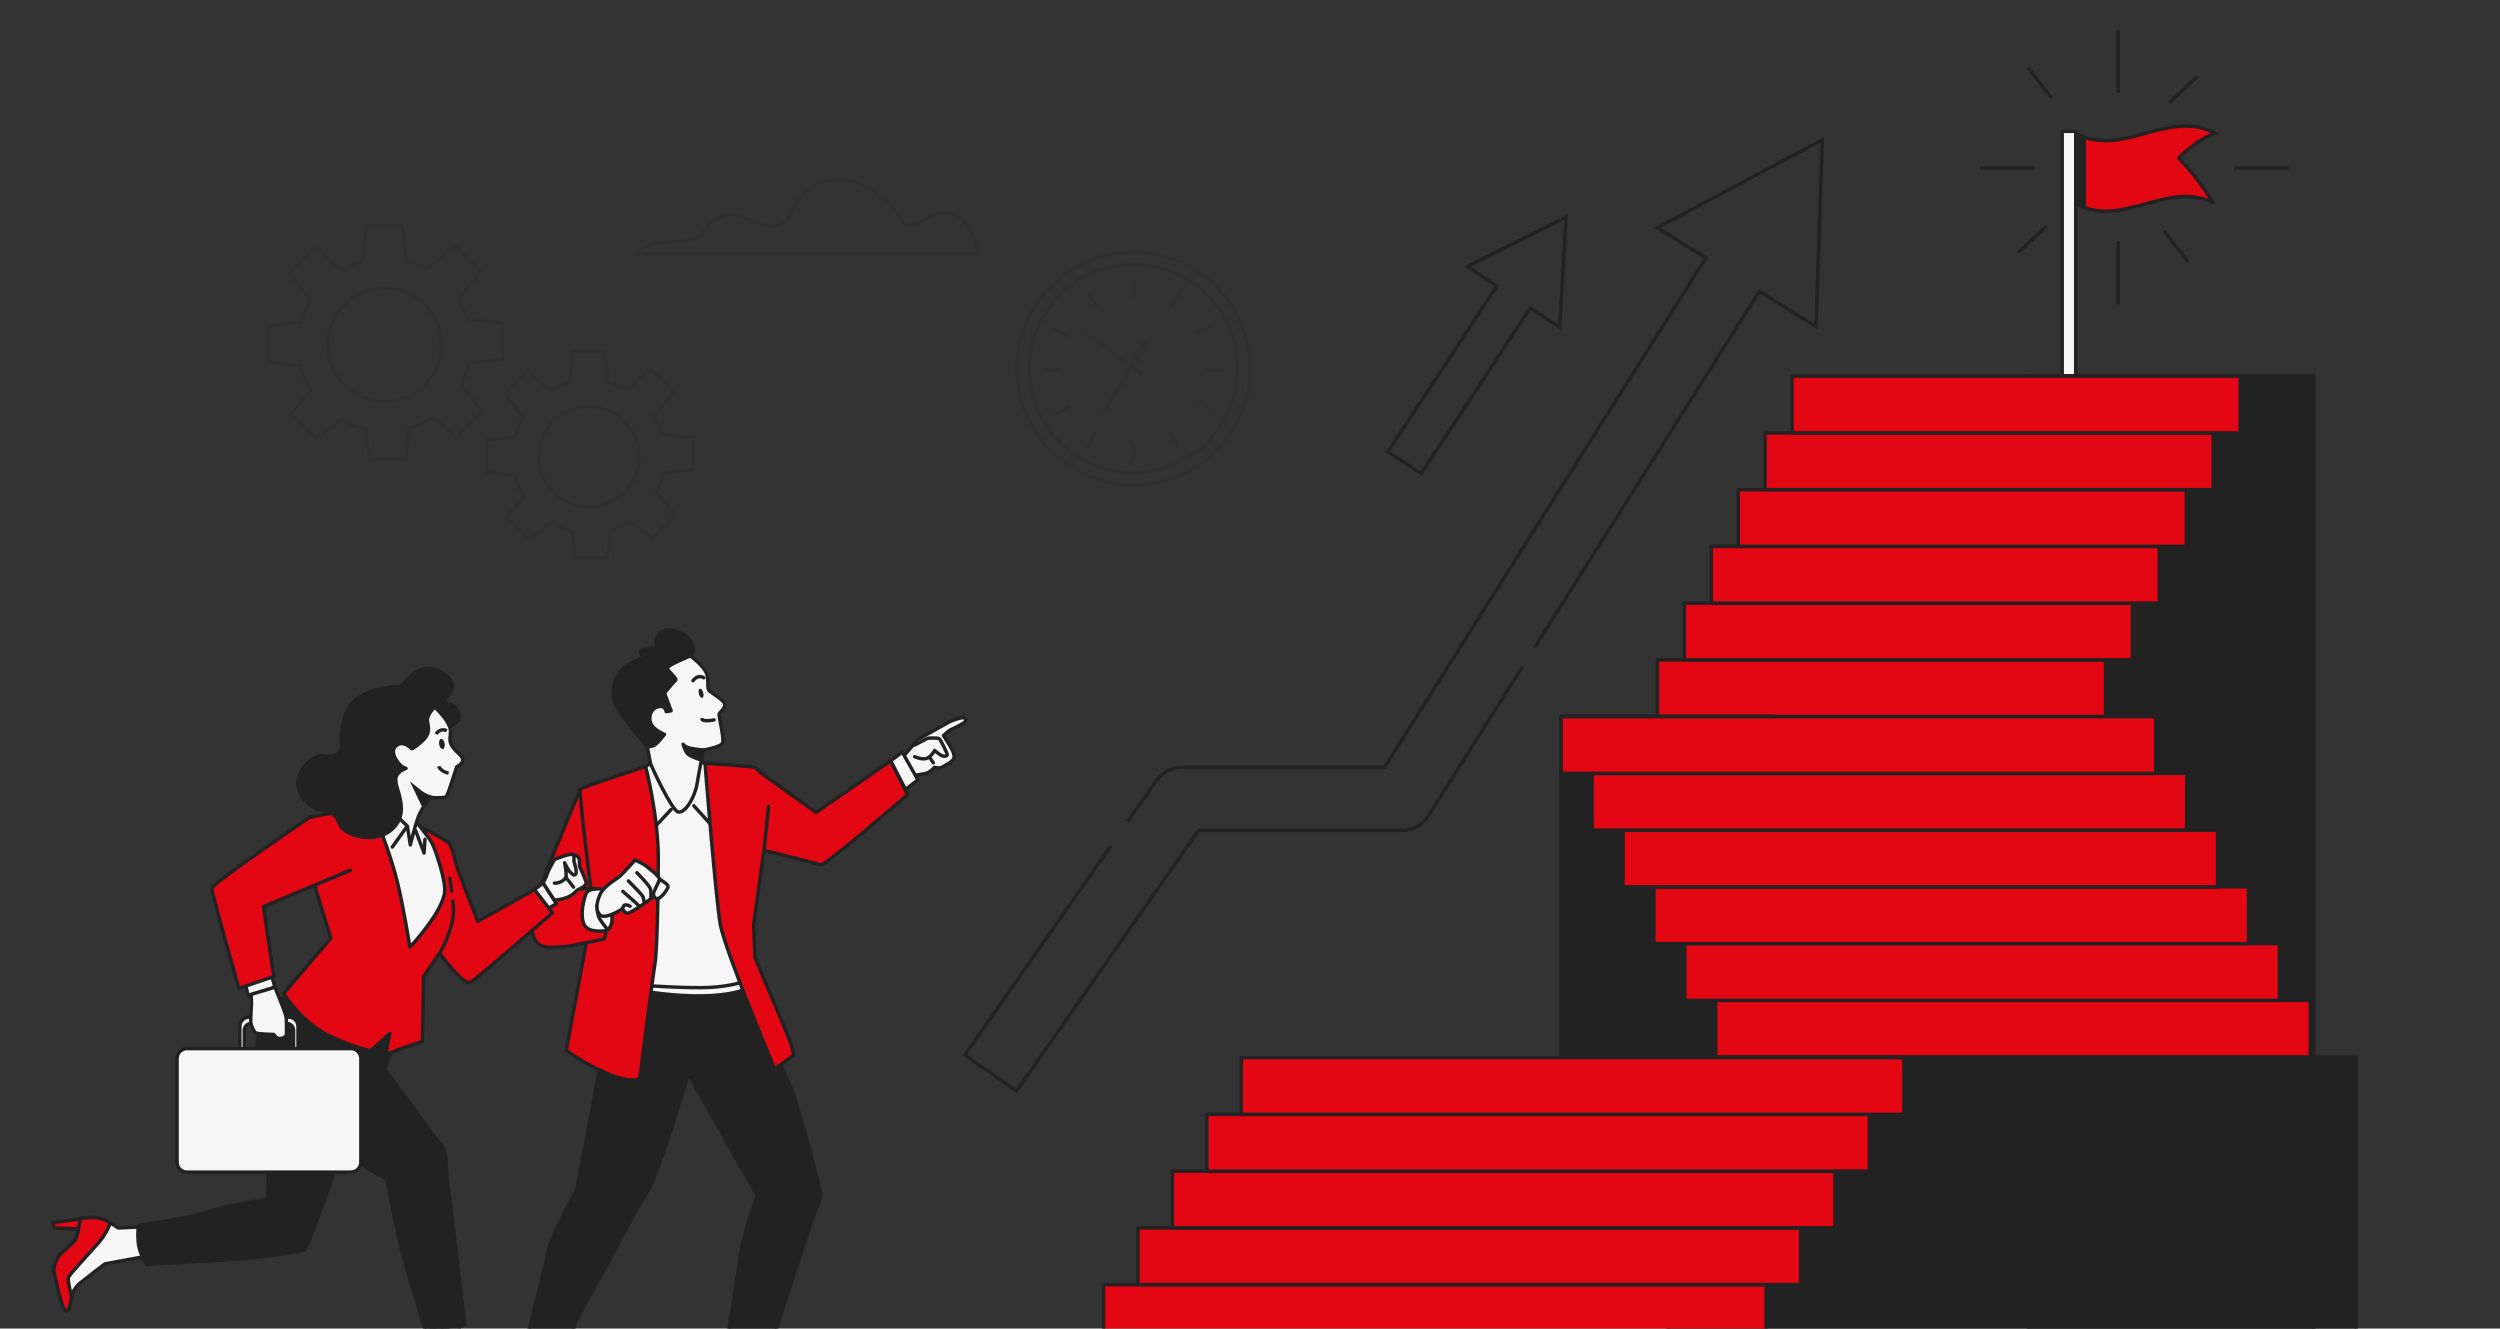 <?xml version="1.0" encoding="UTF-8"?> <svg xmlns="http://www.w3.org/2000/svg" width="621" height="330" viewBox="0 0 621 330" fill="none"><rect x="0" y="0" width="621" height="330" fill="#333333" stroke="none"/><g clip-path="url(#clip0_10072_44718)"><path d="M515.608 32.633H512.247V93.607H515.608V32.633Z" fill="#F6F6F6" stroke="#222222" stroke-width="0.858" stroke-miterlimit="10" stroke-linecap="round" stroke-linejoin="round"></path><path d="M549.721 50.357C546.88 45.721 544.04 42.196 541.198 39.215C544.221 36.338 547.244 34.079 550.267 33.118C538.724 26.809 527.18 39.427 515.636 33.118C515.636 38.959 515.636 44.801 515.636 50.642C526.998 56.851 538.359 44.727 549.721 50.357Z" fill="#E30613" stroke="#222222" stroke-width="0.858" stroke-miterlimit="10" stroke-linecap="round" stroke-linejoin="round"></path><path d="M517.712 34.054C517.02 33.803 516.328 33.497 515.636 33.119V50.643C516.328 51.021 517.02 51.328 517.712 51.579V34.054Z" fill="#222222" stroke="#222222" stroke-width="0.858" stroke-miterlimit="10" stroke-linecap="round" stroke-linejoin="round"></path><path d="M526.13 7.426V23.091" stroke="#222222" stroke-width="0.858" stroke-miterlimit="10"></path><path d="M526.13 59.926V75.592" stroke="#222222" stroke-width="0.858" stroke-miterlimit="10"></path><path d="M554.92 41.721H568.469" stroke="#222222" stroke-width="0.858" stroke-miterlimit="10"></path><path d="M491.835 41.721H505.383" stroke="#222222" stroke-width="0.858" stroke-miterlimit="10"></path><path d="M503.689 16.742L509.617 24.364" stroke="#222222" stroke-width="0.858" stroke-miterlimit="10"></path><path d="M537.561 57.387L543.489 65.008" stroke="#222222" stroke-width="0.858" stroke-miterlimit="10"></path><path d="M501.275 62.795L508.353 56.228" stroke="#222222" stroke-width="0.858" stroke-miterlimit="10"></path><path d="M538.825 25.521L545.902 18.953" stroke="#222222" stroke-width="0.858" stroke-miterlimit="10"></path><path d="M574.812 93.328H503.881V347.276H574.812V93.328Z" fill="#222222" stroke="#222222" stroke-width="0.858" stroke-miterlimit="10" stroke-linecap="round" stroke-linejoin="round"></path><path d="M523.012 163.908H411.701V178.002H523.012V163.908Z" fill="#E30613" stroke="#222222" stroke-width="0.858" stroke-miterlimit="10" stroke-linecap="round" stroke-linejoin="round"></path><path d="M529.7 149.814H418.39V163.908H529.7V149.814Z" fill="#E30613" stroke="#222222" stroke-width="0.858" stroke-miterlimit="10" stroke-linecap="round" stroke-linejoin="round"></path><path d="M536.39 135.719H425.079V149.813H536.39V135.719Z" fill="#E30613" stroke="#222222" stroke-width="0.858" stroke-miterlimit="10" stroke-linecap="round" stroke-linejoin="round"></path><path d="M543.078 121.627H431.768V135.721H543.078V121.627Z" fill="#E30613" stroke="#222222" stroke-width="0.858" stroke-miterlimit="10" stroke-linecap="round" stroke-linejoin="round"></path><path d="M549.768 107.533H438.457V121.627H549.768V107.533Z" fill="#E30613" stroke="#222222" stroke-width="0.858" stroke-miterlimit="10" stroke-linecap="round" stroke-linejoin="round"></path><path d="M556.458 93.438H445.147V107.531H556.458V93.438Z" fill="#E30613" stroke="#222222" stroke-width="0.858" stroke-miterlimit="10" stroke-linecap="round" stroke-linejoin="round"></path><path d="M440.404 177.912H387.767V262.585H440.404V177.912Z" fill="#222222" stroke="#222222" stroke-width="0.858" stroke-miterlimit="10" stroke-linecap="round" stroke-linejoin="round"></path><path d="M426.185 262.586H573.892V248.492L426.185 248.492V262.586Z" fill="#E30613" stroke="#222222" stroke-width="0.858" stroke-miterlimit="10" stroke-linecap="round" stroke-linejoin="round"></path><path d="M418.506 248.492L566.212 248.492V234.398L418.506 234.398V248.492Z" fill="#E30613" stroke="#222222" stroke-width="0.858" stroke-miterlimit="10" stroke-linecap="round" stroke-linejoin="round"></path><path d="M410.827 234.398L558.534 234.398V220.305L410.827 220.305V234.398Z" fill="#E30613" stroke="#222222" stroke-width="0.858" stroke-miterlimit="10" stroke-linecap="round" stroke-linejoin="round"></path><path d="M403.149 220.305L550.855 220.305V206.211L403.149 206.211V220.305Z" fill="#E30613" stroke="#222222" stroke-width="0.858" stroke-miterlimit="10" stroke-linecap="round" stroke-linejoin="round"></path><path d="M395.47 206.211L543.176 206.211V192.117L395.47 192.117V206.211Z" fill="#E30613" stroke="#222222" stroke-width="0.858" stroke-miterlimit="10" stroke-linecap="round" stroke-linejoin="round"></path><path d="M387.791 192.115L535.497 192.115V178.021L387.791 178.021V192.115Z" fill="#E30613" stroke="#222222" stroke-width="0.858" stroke-miterlimit="10" stroke-linecap="round" stroke-linejoin="round"></path><path d="M585.307 262.605H414.303V347.278H585.307V262.605Z" fill="#222222" stroke="#222222" stroke-width="0.858" stroke-miterlimit="10" stroke-linecap="round" stroke-linejoin="round"></path><path d="M438.704 319.092H274.109V333.186H438.704V319.092Z" fill="#E30613" stroke="#222222" stroke-width="0.858" stroke-miterlimit="10" stroke-linecap="round" stroke-linejoin="round"></path><path d="M447.261 304.996H282.667V319.09H447.261V304.996Z" fill="#E30613" stroke="#222222" stroke-width="0.858" stroke-miterlimit="10" stroke-linecap="round" stroke-linejoin="round"></path><path d="M455.818 290.904H291.223V304.998H455.818V290.904Z" fill="#E30613" stroke="#222222" stroke-width="0.858" stroke-miterlimit="10" stroke-linecap="round" stroke-linejoin="round"></path><path d="M464.376 276.811H299.781V290.904H464.376V276.811Z" fill="#E30613" stroke="#222222" stroke-width="0.858" stroke-miterlimit="10" stroke-linecap="round" stroke-linejoin="round"></path><path d="M472.932 262.715H308.337V276.809H472.932V262.715Z" fill="#E30613" stroke="#222222" stroke-width="0.858" stroke-miterlimit="10" stroke-linecap="round" stroke-linejoin="round"></path><g opacity="0.15"><path d="M224.864 55.825C224.864 55.825 217.664 43.826 207.266 44.626C196.868 45.426 198.067 54.225 193.668 55.825C189.269 57.424 184.469 52.225 180.07 53.425C175.671 54.624 175.271 58.624 172.071 59.424C168.871 60.224 167.672 59.824 164.072 60.224C160.472 60.623 158.073 63.023 158.073 63.023H243.262C243.262 63.023 241.262 54.624 236.462 53.025C231.663 51.426 228.863 56.625 224.864 55.825Z" stroke="#222222" stroke-width="0.858" stroke-miterlimit="10"></path></g><g opacity="0.15"><path d="M124.939 89.256V80.205L116.072 79.263C115.532 77.519 114.775 75.871 113.833 74.347L119.377 67.486L112.977 61.086L105.909 66.797C104.373 65.948 102.722 65.281 100.985 64.826L100.05 56.025H90.999L90.064 64.826C88.235 65.305 86.504 66.021 84.899 66.935L78.28 61.587L71.88 67.987L77.129 74.484C76.086 76.203 75.279 78.081 74.748 80.071L66.818 80.914V89.965L74.647 90.796C75.176 92.939 76.022 94.957 77.139 96.794L72.38 102.684L78.78 109.084L84.765 104.249C86.651 105.341 88.716 106.155 90.908 106.634L91.706 114.145H100.757L101.595 106.261C103.647 105.658 105.572 104.758 107.32 103.609L113.476 108.584L119.876 102.184L114.57 95.615C115.464 93.914 116.136 92.08 116.55 90.148L124.939 89.256ZM81.418 85.63C81.418 77.839 87.734 71.522 95.525 71.522C103.317 71.522 109.633 77.839 109.633 85.63C109.633 93.421 103.317 99.738 95.525 99.738C87.734 99.738 81.418 93.421 81.418 85.63Z" stroke="#222222" stroke-width="0.858" stroke-miterlimit="10"></path><path d="M172.242 116.674V108.677L164.407 107.845C163.93 106.304 163.261 104.848 162.43 103.502L167.327 97.44L161.674 91.786L155.429 96.831C154.072 96.081 152.614 95.491 151.079 95.09L150.253 87.314H142.256L141.43 95.09C139.814 95.513 138.284 96.146 136.867 96.953L131.018 92.229L125.364 97.883L130.002 103.623C129.08 105.142 128.367 106.801 127.898 108.56L120.893 109.304V117.3L127.81 118.035C128.276 119.927 129.024 121.711 130.011 123.332L125.807 128.537L131.461 134.19L136.749 129.918C138.415 130.883 140.24 131.602 142.176 132.026L142.882 138.661H150.878L151.618 131.695C153.431 131.162 155.132 130.367 156.675 129.353L162.115 133.748L167.769 128.094L163.08 122.291C163.869 120.787 164.464 119.167 164.83 117.46L172.242 116.674ZM133.79 113.47C133.79 106.586 139.37 101.005 146.255 101.005C153.138 101.005 158.719 106.585 158.719 113.47C158.719 120.354 153.139 125.934 146.255 125.934C139.371 125.933 133.79 120.353 133.79 113.47Z" stroke="#222222" stroke-width="0.858" stroke-miterlimit="10"></path></g><g opacity="0.15"><path d="M281.555 120.512C297.538 120.512 310.495 107.555 310.495 91.571C310.495 75.588 297.538 62.631 281.555 62.631C265.571 62.631 252.614 75.588 252.614 91.571C252.614 107.555 265.571 120.512 281.555 120.512Z" stroke="#222222" stroke-width="0.858" stroke-miterlimit="10"></path><path d="M273.372 103.962L273.098 103.728L284.275 83.871L285.847 84.833L273.372 103.962Z" fill="#222222"></path><path d="M283.573 93.448L269.3 82.423L269.417 82.07L284.126 92.712L283.573 93.448Z" fill="#222222"></path><path d="M281.555 117.452C295.849 117.452 307.436 105.865 307.436 91.571C307.436 77.277 295.849 65.689 281.555 65.689C267.261 65.689 255.673 77.277 255.673 91.571C255.673 105.865 267.261 117.452 281.555 117.452Z" stroke="#222222" stroke-width="0.858" stroke-miterlimit="10"></path><path d="M274.237 102.652L273.993 102.442L283.988 84.684L285.393 85.545L274.237 102.652Z" fill="#222222"></path><path d="M283.36 93.247L270.595 83.387L270.7 83.072L283.854 92.588L283.36 93.247Z" fill="#222222"></path><path d="M281.555 69.385V73.887" stroke="#222222" stroke-width="0.858" stroke-miterlimit="10"></path><path d="M281.555 109.908V114.411" stroke="#222222" stroke-width="0.858" stroke-miterlimit="10"></path><path d="M304.067 91.897H299.565" stroke="#222222" stroke-width="0.858" stroke-miterlimit="10"></path><path d="M263.545 91.897H259.043" stroke="#222222" stroke-width="0.858" stroke-miterlimit="10"></path><path d="M301.123 80.766L297.209 82.992" stroke="#222222" stroke-width="0.858" stroke-miterlimit="10"></path><path d="M265.9 100.801L261.986 103.027" stroke="#222222" stroke-width="0.858" stroke-miterlimit="10"></path><path d="M293.135 72.592L290.819 76.452" stroke="#222222" stroke-width="0.858" stroke-miterlimit="10"></path><path d="M272.29 107.342L269.974 111.203" stroke="#222222" stroke-width="0.858" stroke-miterlimit="10"></path><path d="M270.238 72.438L272.501 76.329" stroke="#222222" stroke-width="0.858" stroke-miterlimit="10"></path><path d="M290.608 107.467L292.872 111.359" stroke="#222222" stroke-width="0.858" stroke-miterlimit="10"></path><path d="M261.496 81.676L265.508 83.721" stroke="#222222" stroke-width="0.858" stroke-miterlimit="10"></path><path d="M297.602 100.074L301.613 102.118" stroke="#222222" stroke-width="0.858" stroke-miterlimit="10"></path></g><path d="M275.957 210.07L239.68 262.049L252.514 271.005L297.686 206.281H348.203C350.889 206.281 353.388 204.903 354.821 202.631L378.19 165.598" stroke="#222222" stroke-width="0.858" stroke-miterlimit="10"></path><path d="M381.155 160.901L437.029 72.354L451.096 81.124L452.669 34.725L411.7 56.562L423.749 64.074L343.888 190.631H293.605C291.048 190.631 288.651 191.881 287.188 193.979L280.113 204.116" stroke="#222222" stroke-width="0.858" stroke-miterlimit="10"></path><path d="M387.418 81.307L389.029 53.945L364.528 66.23L371.835 71.043L344.719 112.213L352.996 117.665L380.111 76.494L387.418 81.307Z" stroke="#222222" stroke-width="0.858" stroke-miterlimit="10"></path><path d="M203.523 294.713C202.615 291.534 198.074 273.519 196.256 269.734C194.44 265.949 192.623 261.559 192.623 261.559L184.446 243.938L153.413 242.938L152.353 247.63L143.27 295.469C143.27 295.469 137.063 306.672 136.306 310.305C135.549 313.938 131.007 331.803 131.007 331.803C131.007 331.803 129.191 332.711 129.493 334.073C129.765 335.294 130.278 338.33 130.382 338.95C129.43 340.9 127.931 344.187 127.828 345.73C127.677 348.001 129.039 351.332 130.553 352.24C132.067 353.148 136.912 350.271 137.971 347.395C138.613 345.652 138.532 342.858 138.369 340.923C138.918 340.848 139.183 340.734 139.183 340.734C139.183 340.734 141.151 336.495 141.756 334.829C142.362 333.164 142.362 329.077 143.119 328.017C143.876 326.957 157.501 301.221 160.679 296.225C163.859 291.229 170.974 266.705 170.974 266.705L188.08 296.982C188.08 296.982 184.75 306.217 183.993 311.363C183.236 316.511 180.662 332.709 180.662 332.709L178.694 334.525L177.634 341.49L177.028 347.697L183.69 348.605L184.749 347.545C184.749 347.545 186.869 347.696 187.778 348.454C188.686 349.211 191.411 349.513 193.833 349.664C196.255 349.815 200.04 349.211 200.797 347.848C201.554 346.485 203.068 346.939 201.554 346.485C200.04 346.031 198.224 345.728 197.618 345.426C197.012 345.123 192.47 341.792 192.47 341.792C192.47 341.792 193.227 339.067 193.227 338.159C193.227 337.251 191.714 335.131 191.562 334.526C191.41 333.92 201.856 302.583 202.462 300.918C203.069 299.254 204.431 297.892 203.523 294.713Z" fill="#222222" stroke="#222222" stroke-width="0.858" stroke-miterlimit="10" stroke-linecap="round" stroke-linejoin="round"></path><path d="M159.721 246.16C159.721 246.16 167.036 247.491 174.351 247.38C181.666 247.269 184.88 245.828 184.88 245.828L184.446 243.936L159.388 243.723L159.721 246.16Z" fill="#F6F6F6" stroke="#222222" stroke-width="0.858" stroke-miterlimit="10" stroke-linecap="round" stroke-linejoin="round"></path><path d="M161.58 189.587L158.715 191.599L160.246 227.733L159.323 244.756C159.323 244.756 171.321 245.576 176.448 245.269C181.575 244.961 184.446 243.936 184.446 243.936C184.446 243.936 183.113 229.682 183.318 225.581C183.523 221.479 178.088 190.203 178.088 190.203C178.088 190.203 174.909 189.177 173.268 189.485C171.629 189.792 161.58 189.587 161.58 189.587Z" fill="#F6F6F6" stroke="#222222" stroke-width="0.858" stroke-miterlimit="10" stroke-linecap="round" stroke-linejoin="round"></path><path d="M166.707 201.074L162.195 205.893" stroke="#222222" stroke-width="0.858" stroke-miterlimit="10" stroke-linecap="round" stroke-linejoin="round"></path><path d="M172.347 200.15L177.167 205.483" stroke="#222222" stroke-width="0.858" stroke-miterlimit="10" stroke-linecap="round" stroke-linejoin="round"></path><path d="M171.526 162.927C171.526 162.927 174.91 165.491 175.526 167.337C176.141 169.183 175.526 170.926 176.141 171.541C176.756 172.157 179.832 173.9 180.037 174.926C180.242 175.951 178.602 176.977 178.602 177.49C178.602 178.003 179.832 183.335 179.525 184.462C179.217 185.591 174.705 186.308 174.705 186.308C174.705 186.308 173.782 190.923 173.167 194.614C172.552 198.306 170.091 202.1 168.45 201.69C166.809 201.28 161.682 190.103 161.579 189.59C161.477 189.078 160.759 185.386 160.759 185.386C160.759 185.386 159.939 181.899 159.118 180.874C158.298 179.849 156.247 175.029 157.375 172.876C158.503 170.723 162.707 165.185 165.681 163.647C168.655 162.107 171.526 162.927 171.526 162.927Z" fill="#F6F6F6" stroke="#222222" stroke-width="0.858" stroke-miterlimit="10" stroke-linecap="round" stroke-linejoin="round"></path><path d="M171.526 162.928C171.526 162.928 165.886 165.184 165.784 165.902C165.682 166.62 168.348 168.568 167.835 168.978C167.322 169.388 165.066 172.157 165.066 172.157L166.706 176.567L165.476 176.772C165.476 176.772 165.373 175.131 163.527 175.542C161.681 175.952 160.963 178.106 161.681 179.746C162.4 181.387 165.066 182.412 165.066 182.412C165.066 182.412 163.732 184.258 162.707 184.976C161.681 185.694 160.759 185.386 160.759 185.386C160.759 185.386 155.017 178.721 153.273 175.748C151.53 172.773 152.35 168.877 154.299 166.621C156.247 164.365 159.939 163.34 159.939 163.34C159.939 163.34 158.298 161.699 159.836 161.392C161.374 161.084 163.015 160.982 163.015 160.982C163.015 160.982 162.195 155.65 167.014 156.572C171.834 157.493 173.167 161.184 171.526 162.928Z" fill="#222222" stroke="#222222" stroke-width="0.858" stroke-miterlimit="10" stroke-linecap="round" stroke-linejoin="round"></path><path d="M174.706 186.306C174.706 186.306 172.45 186.1 171.219 185.792C169.989 185.484 169.681 184.869 169.681 184.869C169.681 184.869 170.194 186.818 171.014 187.433C171.834 188.048 174.09 188.766 174.09 188.766L174.706 186.306Z" fill="#222222" stroke="#222222" stroke-width="0.858" stroke-miterlimit="10" stroke-linecap="round" stroke-linejoin="round"></path><path d="M174.397 178.719C174.397 178.719 174.911 179.334 177.372 178.822" stroke="#222222" stroke-width="0.858" stroke-miterlimit="10" stroke-linecap="round" stroke-linejoin="round"></path><path d="M174.808 168.362C174.808 168.362 173.474 167.337 172.142 169.08" stroke="#222222" stroke-width="0.858" stroke-miterlimit="10" stroke-linecap="round" stroke-linejoin="round"></path><path d="M174.687 172.065C174.851 172.696 174.739 173.27 174.438 173.348C174.137 173.426 173.759 172.978 173.596 172.348C173.433 171.718 173.545 171.144 173.846 171.065C174.147 170.987 174.524 171.434 174.687 172.065Z" fill="#222222"></path><path d="M144.162 195.963C144.162 195.963 132.663 223.327 132.56 224.968C132.457 226.608 134.406 229.274 137.072 229.993C139.738 230.711 141.892 227.839 141.892 227.839L146.814 221.583L144.162 195.963Z" fill="#E30613" stroke="#222222" stroke-width="0.858" stroke-miterlimit="10" stroke-linecap="round" stroke-linejoin="round"></path><path d="M160.363 190.367C160.363 190.367 163.527 202.409 163.527 213.381C163.527 224.353 163.117 237.171 162.707 239.324C162.297 241.478 158.913 267.933 158.913 267.933C158.913 267.933 156.759 269.369 150.196 266.395C143.634 263.421 140.66 260.857 140.66 260.857L147.325 225.173C147.325 225.173 143.648 196.373 144.161 195.963C144.675 195.553 160.363 190.367 160.363 190.367Z" fill="#E30613" stroke="#222222" stroke-width="0.858" stroke-miterlimit="10" stroke-linecap="round" stroke-linejoin="round"></path><path d="M224.151 188.142L228.083 183.646C228.083 183.646 235.52 179.51 235.741 179.351C235.961 179.192 239.046 177.972 239.542 178.343C240.038 178.714 239.983 178.98 239.597 179.404C239.212 179.828 236.181 181.26 235.961 181.366C235.741 181.472 234.351 182.695 234.351 182.695C234.351 182.695 236.464 185.983 236.629 186.513C236.794 187.044 237.4 187.999 236.629 188.847C235.857 189.696 234.914 189.955 234.143 190.485C233.371 191.016 232.105 190.592 232.105 190.592C232.105 190.592 231.113 191.917 229.681 192.183C228.249 192.448 226.933 192.629 226.933 192.629L224.151 188.142Z" fill="#F6F6F6" stroke="#222222" stroke-width="0.858" stroke-miterlimit="10" stroke-linecap="round" stroke-linejoin="round"></path><path d="M227.202 185.08C227.202 185.08 230.381 183.358 230.555 183.358C230.728 183.358 232.866 183.247 233.271 183.469C233.675 183.691 235.236 187.134 235.295 187.357C235.352 187.579 235.237 187.857 234.486 187.857C233.734 187.857 232.173 186.413 232.173 186.413C232.173 186.413 231.248 188.079 230.092 188.412C228.936 188.745 227.202 187.968 227.202 187.968" fill="#F6F6F6"></path><path d="M227.202 185.08C227.202 185.08 230.381 183.358 230.555 183.358C230.728 183.358 232.866 183.247 233.271 183.469C233.675 183.691 235.236 187.134 235.295 187.357C235.352 187.579 235.237 187.857 234.486 187.857C233.734 187.857 232.173 186.413 232.173 186.413C232.173 186.413 231.248 188.079 230.092 188.412C228.936 188.745 227.202 187.968 227.202 187.968" stroke="#222222" stroke-width="0.858" stroke-miterlimit="10" stroke-linecap="round" stroke-linejoin="round"></path><path d="M231.003 188.258L231.83 189.477" stroke="#222222" stroke-width="0.858" stroke-miterlimit="10" stroke-linecap="round" stroke-linejoin="round"></path><path d="M175.116 189.588C175.116 189.588 177.782 223.12 178.91 229.58C180.039 236.04 192.445 265.572 192.445 265.572L196.957 262.291C196.957 262.291 197.572 261.573 195.112 255.831C192.651 250.088 187.524 237.783 187.524 237.783L187.216 229.477L189.78 211.223C189.78 211.223 202.905 214.505 203.931 214.813C204.956 215.12 225.435 197.408 225.435 197.408L221.261 188.973L202.7 201.791L189.062 192.049C189.062 192.049 188.139 190.921 187.421 190.613C186.703 190.306 175.116 189.588 175.116 189.588Z" fill="#E30613" stroke="#222222" stroke-width="0.858" stroke-miterlimit="10" stroke-linecap="round" stroke-linejoin="round"></path><path d="M189.779 211.226L190.907 200.355" stroke="#222222" stroke-width="0.858" stroke-miterlimit="10" stroke-linecap="round" stroke-linejoin="round"></path><path d="M221.26 188.974L224.131 186.82L227.998 193.718L224.922 196.076L221.26 188.974Z" fill="#F6F6F6" stroke="#222222" stroke-width="0.858" stroke-miterlimit="10" stroke-linecap="round" stroke-linejoin="round"></path><path d="M148.054 220.711C148.054 220.711 140.714 220.851 139.036 220.851C137.359 220.851 135.051 221.48 133.304 223.577C131.557 225.674 131.417 229.449 132.605 232.805C133.794 236.16 137.708 235.182 139.596 235.182C141.484 235.182 150.082 233.224 150.082 233.224C150.082 233.224 150.85 230.708 150.85 228.261C150.85 225.815 149.369 222.646 149.097 222.098C148.823 221.55 148.054 220.711 148.054 220.711Z" fill="#E30613" stroke="#222222" stroke-width="0.858" stroke-miterlimit="10" stroke-linecap="round" stroke-linejoin="round"></path><path d="M150.64 221.273C150.64 221.273 149.242 220.644 148.612 220.784C147.983 220.924 146.096 220.644 145.536 222.112C144.977 223.58 144.068 227.146 145.047 229.523C146.026 231.9 150.15 231.2 150.5 231.2C150.849 231.2 152.038 230.222 152.038 228.264C152.038 226.307 151.968 224.629 151.968 224.629L150.64 221.273Z" fill="#F6F6F6" stroke="#222222" stroke-width="0.858" stroke-miterlimit="10" stroke-linecap="round" stroke-linejoin="round"></path><path d="M148.333 224.834C148.333 224.834 148.264 227.141 148.962 228.259C149.662 229.378 150.71 230.636 150.71 230.636" fill="#F6F6F6"></path><path d="M148.333 224.834C148.333 224.834 148.264 227.141 148.962 228.259C149.662 229.378 150.71 230.636 150.71 230.636" stroke="#222222" stroke-width="0.858" stroke-miterlimit="10" stroke-linecap="round" stroke-linejoin="round"></path><path d="M157.772 213.639C157.772 213.639 154.519 217.218 153.868 217.76C153.218 218.302 149.964 220.146 149.096 222.098C148.229 224.051 147.795 226.112 149.096 227.304C150.398 228.497 154.626 225.745 154.626 225.745C154.626 225.745 155.168 226.83 155.928 226.83C156.687 226.83 161.461 223.509 161.678 223.183C161.895 222.858 163.955 219.279 163.847 218.411C163.739 217.544 161.027 215.592 160.376 215.049C159.725 214.506 157.772 213.639 157.772 213.639Z" fill="#F6F6F6" stroke="#222222" stroke-width="0.858" stroke-miterlimit="10" stroke-linecap="round" stroke-linejoin="round"></path><path d="M158.206 216.785C158.206 216.785 161.35 219.93 161.568 220.798C161.785 221.666 161.676 223.185 161.676 223.185" stroke="#222222" stroke-width="0.858" stroke-miterlimit="10" stroke-linecap="round" stroke-linejoin="round"></path><path d="M156.093 218.824C156.093 218.824 159.239 221.97 159.588 222.529C159.937 223.089 160.008 224.277 160.008 224.277" stroke="#222222" stroke-width="0.858" stroke-miterlimit="10" stroke-linecap="round" stroke-linejoin="round"></path><path d="M154.694 221.412C154.694 221.412 158.329 224.558 158.679 224.977C159.028 225.397 158.47 225.606 158.47 225.606" stroke="#222222" stroke-width="0.858" stroke-miterlimit="10" stroke-linecap="round" stroke-linejoin="round"></path><path d="M154.625 225.746C154.625 225.746 154.834 224.697 155.464 224.767C156.093 224.837 156.513 225.116 156.513 225.116" stroke="#222222" stroke-width="0.858" stroke-miterlimit="10" stroke-linecap="round" stroke-linejoin="round"></path><path d="M163.846 218.414C163.846 218.414 165.879 219.526 165.95 220.156C166.02 220.785 163.922 223.721 162.944 223.162C161.965 222.602 162.455 221.484 162.455 221.484C162.455 221.484 163.629 219.049 163.846 218.414Z" fill="#F6F6F6" stroke="#222222" stroke-width="0.858" stroke-miterlimit="10" stroke-linecap="round" stroke-linejoin="round"></path><path d="M134.898 219.372L137.649 213.638C137.649 213.638 141.701 212.262 142.235 212.262C142.771 212.262 143.917 212.644 143.917 213.791C143.917 214.937 143.994 215.32 143.994 215.32C143.994 215.32 145.599 218.684 145.599 219.372C145.599 220.06 144.146 220.747 143.612 220.977C143.077 221.207 142.618 222.2 140.936 222.888C139.254 223.576 137.649 223.576 137.649 223.576L134.898 219.372Z" fill="#F6F6F6" stroke="#222222" stroke-width="0.858" stroke-miterlimit="10" stroke-linecap="round" stroke-linejoin="round"></path><path d="M140.554 217.92L142.465 220.366" stroke="#222222" stroke-width="0.858" stroke-miterlimit="10" stroke-linecap="round" stroke-linejoin="round"></path><path d="M135.706 217.822C136.029 216.354 137.15 214.655 137.648 213.637C137.798 213.33 141.7 211.955 142.234 212.261C142.77 212.566 142.54 213.866 142.54 213.866C142.54 213.866 143.457 216.618 142.999 217.154C142.54 217.689 142.082 217.001 141.623 216.618C141.163 216.236 140.246 214.308 140.246 214.308C140.246 214.308 140.858 217.23 140.552 217.918C140.246 218.606 139.023 219.447 137.723 219.371" fill="#F6F6F6"></path><path d="M135.706 217.822C136.029 216.354 137.15 214.655 137.648 213.637C137.798 213.33 141.7 211.955 142.234 212.261C142.77 212.566 142.54 213.866 142.54 213.866C142.54 213.866 143.457 216.618 142.999 217.154C142.54 217.689 142.082 217.001 141.623 216.618C141.163 216.236 140.246 214.308 140.246 214.308C140.246 214.308 140.858 217.23 140.552 217.918C140.246 218.606 139.023 219.447 137.723 219.371" stroke="#222222" stroke-width="0.858" stroke-miterlimit="10" stroke-linecap="round" stroke-linejoin="round"></path><path d="M132.017 221.507L134.898 219.373L138.205 224.494L135.111 226.202L132.017 221.507Z" fill="#F6F6F6" stroke="#222222" stroke-width="0.858" stroke-miterlimit="10" stroke-linecap="round" stroke-linejoin="round"></path><path d="M36.327 312.052L26.066 313.943C26.066 313.943 21.017 317.776 19.844 318.743C18.671 319.71 17.774 321.543 17.74 321.9C17.706 322.257 17.492 325.716 16.423 325.613C15.353 325.51 13.647 317.066 13.416 315.724C13.185 314.382 14.178 312.798 14.615 312C15.052 311.202 18.384 309.004 19.019 307.385C19.655 305.767 19.551 303.117 19.942 302.795C20.333 302.472 23.953 302.233 25.23 302.705C27.432 303.516 29.089 304.996 29.446 305.031C29.803 305.065 35.114 304.737 35.114 304.737L36.327 312.052Z" fill="#F6F6F6" stroke="#222222" stroke-width="0.858" stroke-miterlimit="10" stroke-linecap="round" stroke-linejoin="round"></path><path d="M16.975 317.387C17.174 316.566 22.372 311.188 24.538 308.637C26.628 306.174 27.355 303.923 27.403 303.769C26.777 303.394 26.041 303.003 25.229 302.704C23.951 302.233 20.332 302.472 19.941 302.794C19.55 303.117 19.654 305.766 19.018 307.385C18.383 309.003 15.051 311.202 14.614 311.999C14.177 312.798 13.184 314.382 13.415 315.724C13.646 317.066 15.352 325.509 16.422 325.612C17.492 325.715 17.705 322.256 17.739 321.899C17.739 321.899 16.776 318.207 16.975 317.387Z" fill="#E30613" stroke="#222222" stroke-width="0.858" stroke-miterlimit="10" stroke-linecap="round" stroke-linejoin="round"></path><path d="M19.941 302.797L13.135 303.7L13.366 305.043L19.463 305.271L19.941 302.797Z" fill="#E30613" stroke="#222222" stroke-width="0.858" stroke-miterlimit="10" stroke-linecap="round" stroke-linejoin="round"></path><path d="M67.097 270.076L66.517 297.873C66.517 297.873 56.093 299.465 51.461 301.058C46.828 302.651 34.377 304.387 34.377 304.387C34.377 304.387 33.943 307.862 34.666 310.324C35.391 312.784 36.404 314.088 36.404 314.088C36.404 314.088 60.292 312.785 62.463 312.495C64.635 312.206 75.058 310.903 75.782 310.469C76.506 310.034 85.482 284.119 85.482 284.119L67.097 270.076Z" fill="#222222" stroke="#222222" stroke-width="0.858" stroke-miterlimit="10" stroke-linecap="round" stroke-linejoin="round"></path><path d="M113.682 328.523L116.548 338.556C116.548 338.556 120.848 343.214 121.922 344.289C122.997 345.364 124.908 346.081 125.266 346.081C125.624 346.081 129.088 345.961 129.088 347.036C129.088 348.111 120.847 350.619 119.533 350.977C118.219 351.335 116.547 350.499 115.711 350.141C114.875 349.782 112.367 346.678 110.695 346.2C109.022 345.722 106.395 346.081 106.037 345.722C105.678 345.363 105.093 341.784 105.44 340.467C106.037 338.197 107.351 336.407 107.351 336.048C107.351 335.689 106.515 330.434 106.515 330.434L113.682 328.523Z" fill="#F6F6F6" stroke="#222222" stroke-width="0.858" stroke-miterlimit="10" stroke-linecap="round" stroke-linejoin="round"></path><path d="M71.875 246.48C71.875 246.48 64.926 252.272 63.768 259.51C62.609 266.749 67.821 276.594 76.507 281.516C85.194 286.438 96.052 292.953 96.052 292.953C96.052 292.953 98.947 307.72 100.106 311.918C101.264 316.117 105.897 331.174 105.897 331.174L115.451 329.147C115.451 329.147 111.832 297.442 111.253 294.402C110.674 291.361 111.253 286.729 109.805 284.847C108.358 282.965 95.618 265.592 95.618 265.592L98.803 256.326C98.803 256.326 98.803 253.141 96.052 254.01C93.301 254.879 84.326 255.892 84.326 255.892L71.875 246.48Z" fill="#222222" stroke="#222222" stroke-width="0.858" stroke-miterlimit="10" stroke-linecap="round" stroke-linejoin="round"></path><path d="M84.325 201.129C84.325 201.129 76.322 206.463 75.682 208.598C75.042 210.732 82.191 233.03 82.191 233.03L70.455 246.794C70.455 246.794 74.615 253.515 80.91 256.823C87.205 260.131 92.113 260.984 92.113 260.984L96.808 256.716L95.848 261.731C95.848 261.731 97.235 261.517 98.622 260.877C100.009 260.237 104.917 258.743 104.917 258.743L105.237 242.525L109.185 236.764C109.185 236.764 115.16 244.979 116.867 244.019C118.574 243.059 137.246 226.735 137.246 226.735L132.765 220.974L118.681 228.869C118.681 228.869 114.2 217.346 113.667 215.852C113.133 214.358 112.386 209.877 111.212 209.13C110.039 208.384 101.503 203.582 101.503 203.582C101.503 203.582 91.26 199.315 84.325 201.129Z" fill="#E30613" stroke="#222222" stroke-width="0.858" stroke-miterlimit="10" stroke-linecap="round" stroke-linejoin="round"></path><path d="M112.482 223.834C112.74 226.352 112.689 227.833 112.065 230.044C110.891 234.205 109.185 236.765 109.185 236.765" stroke="#222222" stroke-width="0.858" stroke-miterlimit="10" stroke-linecap="round" stroke-linejoin="round"></path><path d="M111.746 218.199C111.746 218.199 112.02 219.949 112.209 221.372" stroke="#222222" stroke-width="0.858" stroke-miterlimit="10" stroke-linecap="round" stroke-linejoin="round"></path><path d="M94.567 206.25C94.567 206.25 97.235 213.078 98.728 219.16C100.222 225.241 101.822 235.27 101.822 235.27C101.822 235.27 110.405 226.179 110.478 221.1C110.52 218.17 108.224 211.264 107.371 209.557C106.517 207.85 103.21 204.008 102.89 203.582C102.57 203.156 95.101 198.354 94.461 199.848C93.821 201.342 93.393 203.049 94.567 206.25Z" fill="#F6F6F6" stroke="#222222" stroke-width="0.858" stroke-miterlimit="10" stroke-linecap="round" stroke-linejoin="round"></path><path d="M101.182 205.182L97.448 210.41" stroke="#222222" stroke-width="0.858" stroke-miterlimit="10" stroke-linecap="round" stroke-linejoin="round"></path><path d="M103.21 206.248L105.343 211.903L105.557 208.488" stroke="#222222" stroke-width="0.858" stroke-miterlimit="10" stroke-linecap="round" stroke-linejoin="round"></path><path d="M108.011 175.626C108.011 175.626 110.892 178.4 111.639 180.321C112.386 182.241 111.213 183.415 112.173 185.122C113.133 186.828 114.947 187.682 114.947 188.75C114.947 189.816 113.453 190.456 113.453 190.456C113.453 190.456 111.639 196.111 111.213 197.178C110.786 198.244 110.572 198.032 109.399 198.138C108.225 198.244 106.944 198.032 106.944 198.032C106.944 198.032 104.704 200.698 103.85 203.046C102.996 205.394 101.93 209.875 101.93 209.875L101.183 205.18L90.258 194.917L104.171 174.879C104.171 174.879 106.411 174.88 108.011 175.626Z" fill="#F6F6F6" stroke="#222222" stroke-width="0.858" stroke-miterlimit="10" stroke-linecap="round" stroke-linejoin="round"></path><path d="M106.944 198.034C106.944 198.034 105.45 197.5 104.49 196.754C103.529 196.007 102.996 195.58 102.996 195.58L105.236 200.275L106.944 198.034Z" fill="#222222" stroke="#222222" stroke-width="0.858" stroke-miterlimit="10"></path><path d="M108.971 190.352C108.971 190.352 109.398 191.632 111.425 192.058" stroke="#222222" stroke-width="0.858" stroke-miterlimit="10"></path><path d="M110.455 184.687C110.576 185.383 110.367 186.001 109.99 186.066C109.612 186.132 109.209 185.619 109.088 184.922C108.968 184.226 109.175 183.608 109.553 183.543C109.93 183.477 110.334 183.99 110.455 184.687Z" fill="#222222"></path><path d="M108.331 182.349C108.331 182.349 109.185 180.749 110.998 181.495" stroke="#222222" stroke-width="0.858" stroke-miterlimit="10"></path><path d="M67.461 242.281L68.292 245.235L61.646 247.359L61 244.589L67.461 242.281Z" fill="#F6F6F6" stroke="#222222" stroke-width="0.858" stroke-miterlimit="10" stroke-linecap="round" stroke-linejoin="round"></path><path d="M85.37 201.576C85.37 201.576 77.523 202.591 76.6 203.237C75.677 203.884 52.601 219.483 52.601 220.684C52.601 221.883 59.339 245.514 59.339 245.514L68.016 242.561L65.431 225.207L87.031 216.161" fill="#E30613"></path><path d="M85.37 201.576C85.37 201.576 77.523 202.591 76.6 203.237C75.677 203.884 52.601 219.483 52.601 220.684C52.601 221.883 59.339 245.514 59.339 245.514L68.016 242.561L65.431 225.207L87.031 216.161" stroke="#222222" stroke-width="0.858" stroke-miterlimit="10" stroke-linecap="round" stroke-linejoin="round"></path><path d="M59.579 254.963V261.073H74.027V254.963C74.027 253.683 72.989 252.645 71.709 252.645H61.898C60.617 252.644 59.579 253.682 59.579 254.963ZM72.922 260.828H60.684V255.921C60.684 254.993 61.436 254.241 62.364 254.241H71.244C72.171 254.241 72.923 254.993 72.923 255.921L72.922 260.828Z" fill="#F6F6F6" stroke="#222222" stroke-width="0.858" stroke-miterlimit="10" stroke-linecap="round" stroke-linejoin="round"></path><path d="M87.168 291.152H46.444C45.081 291.152 43.977 290.047 43.977 288.684V262.937C43.977 261.573 45.082 260.469 46.444 260.469H87.168C88.531 260.469 89.636 261.574 89.636 262.937V288.684C89.637 290.047 88.531 291.152 87.168 291.152Z" fill="#F6F6F6" stroke="#222222" stroke-width="0.858" stroke-miterlimit="10" stroke-linecap="round" stroke-linejoin="round"></path><path d="M68.292 245.234C68.292 245.234 70.692 251.142 70.969 252.157C71.246 253.172 71.154 256.773 71.154 257.049C71.154 257.326 70.415 257.973 69.493 257.973C68.569 257.973 68.016 256.957 68.016 256.957C68.016 256.957 64.139 256.866 63.585 256.588C63.031 256.311 62.385 254.65 62.292 254.004C62.2 253.358 62.477 249.388 62.477 249.388L62.385 246.988L68.292 245.234Z" fill="#F6F6F6" stroke="#222222" stroke-width="0.858" stroke-miterlimit="10" stroke-linecap="round" stroke-linejoin="round"></path><path d="M108.011 175.626C108.011 175.626 105.877 177.546 106.197 179.254C106.517 180.961 106.837 182.348 104.81 184.162C102.782 185.976 102.25 185.976 102.25 185.976C102.25 185.976 100.115 183.628 98.302 185.336C96.487 187.042 99.368 190.244 100.115 190.564C100.862 190.884 100.862 190.884 100.862 190.884C100.862 190.884 98.302 191.63 98.302 193.658C98.302 195.686 99.688 197.606 99.688 201.02C99.688 204.435 96.914 207.529 92.86 207.955C88.805 208.382 84.964 206.569 84.324 204.647C83.684 202.727 82.724 201.661 79.523 201.127C76.323 200.593 73.228 196.539 74.082 193.338C74.936 190.137 78.243 187.363 80.271 187.79C82.298 188.216 84.752 187.47 84.752 185.976C84.752 184.482 84.112 176.48 89.126 173.279C94.141 170.078 99.689 170.611 99.689 170.611C99.689 170.611 102.89 165.703 106.73 166.023C110.571 166.343 113.665 169.651 111.851 171.998C110.037 174.345 110.145 174.452 112.065 175.092C113.985 175.732 114.733 178.399 113.559 179.36C112.385 180.32 111.639 180.32 111.639 180.32C111.639 180.32 110.251 176.906 108.011 175.626Z" fill="#222222" stroke="#222222" stroke-width="0.858" stroke-miterlimit="10" stroke-linecap="round" stroke-linejoin="round"></path></g><defs><clipPath id="clip0_10072_44718"><rect width="621" height="330" fill="white"></rect></clipPath></defs></svg> 